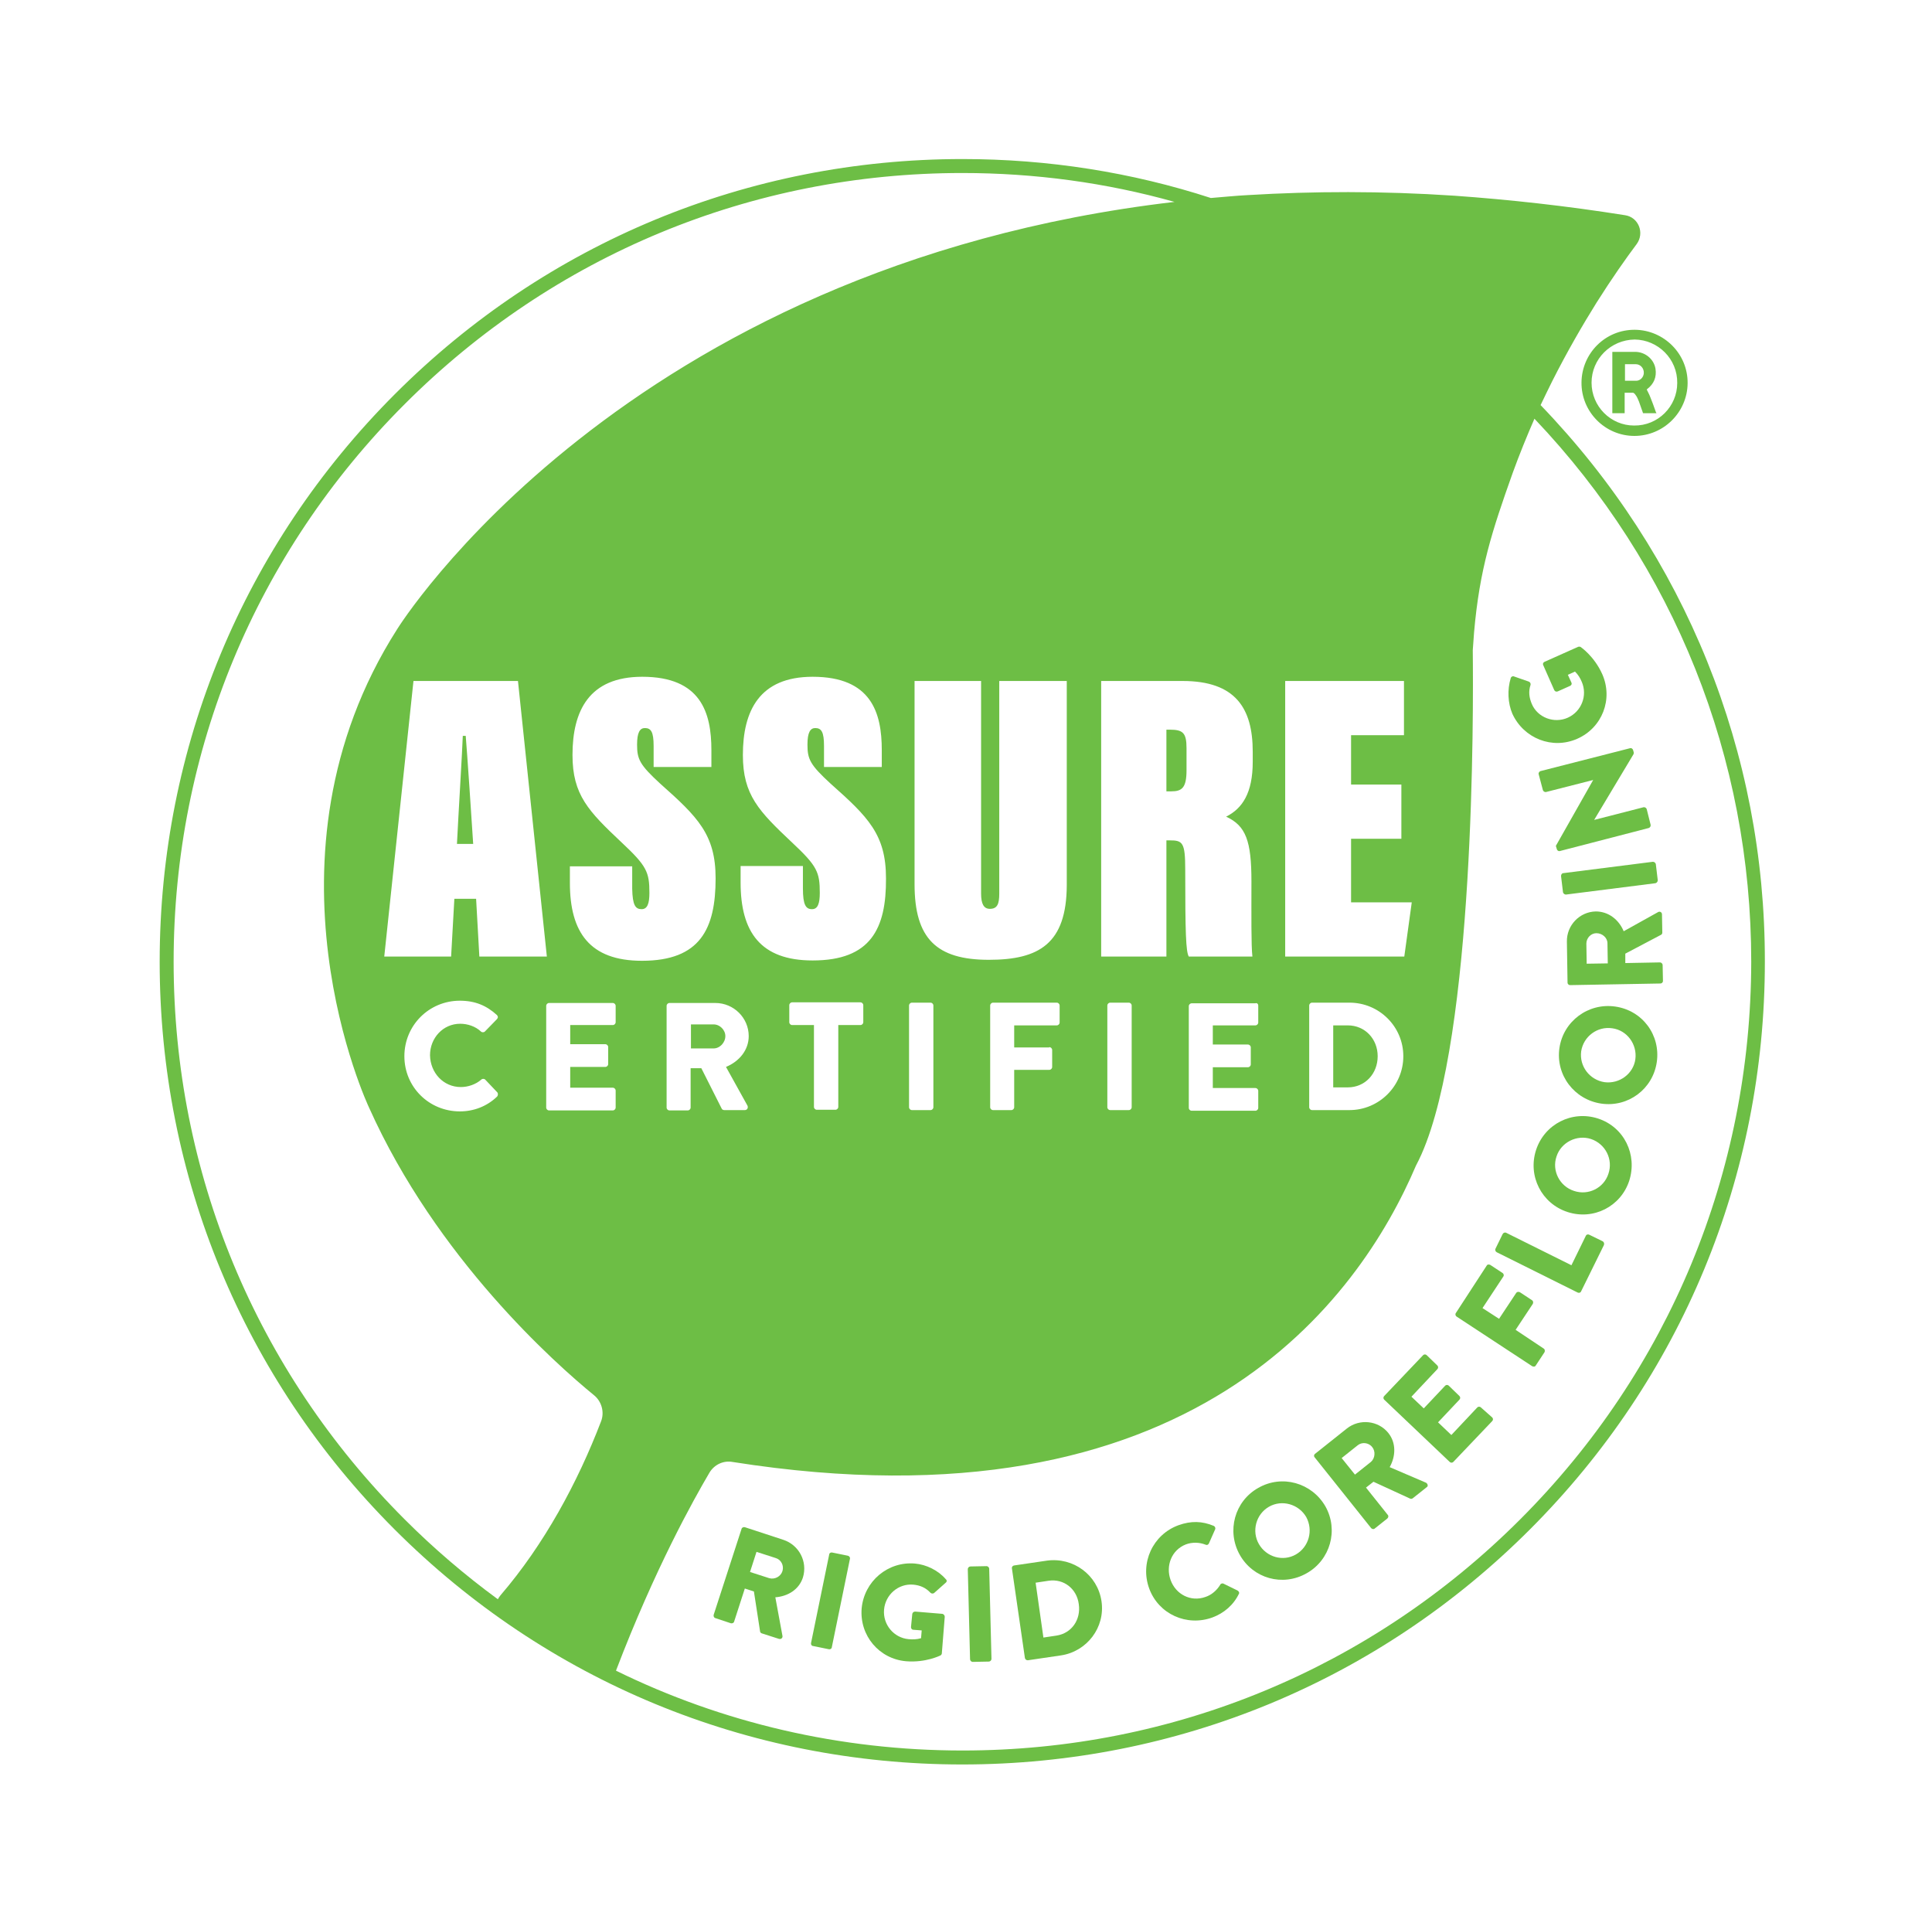 <?xml version="1.0" encoding="utf-8"?>
<!-- Generator: Adobe Illustrator 27.0.1, SVG Export Plug-In . SVG Version: 6.00 Build 0)  -->
<svg version="1.1" id="Layer_1" xmlns="http://www.w3.org/2000/svg" xmlns:xlink="http://www.w3.org/1999/xlink" x="0px" y="0px"
	 viewBox="0 0 595.3 587.3" style="enable-background:new 0 0 595.3 587.3;" xml:space="preserve">
<style type="text/css">
	.st0{fill:#6DBE45;}
</style>
<g>
	<g>
		<path class="st0" d="M241.4,474.4l-11.9-3.9c-0.4-0.1-0.9,0.1-1,0.5l-8.6,26.5c-0.1,0.4,0.1,0.9,0.5,1l4.8,1.6
			c0.4,0.1,0.9-0.1,1-0.5l3.3-10.2l2.8,0.9l1.9,12.3c0,0.2,0.2,0.5,0.5,0.6l5.3,1.7c0.7,0.2,1.2-0.3,1.1-0.9l-2.2-11.9
			c3.9-0.3,7.3-2.4,8.5-6.1C248.9,481.1,246.2,476,241.4,474.4z M241.1,484c-0.5,1.7-2.4,2.7-4.1,2.2l-5.9-1.9l2-6.2l5.9,1.9
			C240.7,480.5,241.6,482.3,241.1,484z"/>
	</g>
	<g>
		<path class="st0" d="M261.3,479.3l-4.9-1c-0.4-0.1-0.9,0.2-0.9,0.6l-5.6,27.3c-0.1,0.4,0.2,0.9,0.6,0.9l4.9,1
			c0.4,0.1,0.9-0.2,0.9-0.6l5.6-27.3C262,479.9,261.7,479.4,261.3,479.3z"/>
	</g>
	<g>
		<path class="st0" d="M281.9,481.7c-8.3-0.7-15.6,5.4-16.4,13.8c-0.7,8.4,5.4,15.6,13.7,16.3c6.1,0.5,10.6-1.8,10.6-1.8
			c0.2-0.1,0.4-0.4,0.4-0.6l0.9-11.3c0-0.4-0.3-0.8-0.7-0.9l-8.4-0.7c-0.5,0-0.8,0.3-0.9,0.7l-0.4,4.1c0,0.4,0.3,0.8,0.7,0.8
			l2.6,0.2l-0.2,2.4c-1.3,0.4-2.6,0.4-3.8,0.3c-4.6-0.4-8-4.5-7.6-9.1c0.4-4.6,4.4-8.1,9-7.7c2.1,0.2,3.8,0.9,5.3,2.5
			c0.3,0.3,0.8,0.3,1.1,0.1l3.6-3.2c0.4-0.3,0.4-0.8,0-1.1C289.1,483.8,285.4,482,281.9,481.7z"/>
	</g>
	<g>
		<path class="st0" d="M304,482.5l-5,0.1c-0.4,0-0.8,0.4-0.8,0.8l0.7,27.8c0,0.4,0.4,0.8,0.8,0.8l5-0.1c0.4,0,0.8-0.4,0.8-0.8
			l-0.7-27.8C304.8,482.9,304.4,482.5,304,482.5z"/>
	</g>
	<g>
		<path class="st0" d="M322.6,480.8l-10.2,1.5c-0.4,0.1-0.7,0.5-0.6,0.9l4,27.6c0.1,0.4,0.4,0.7,0.9,0.7l10.2-1.5
			c8-1.2,13.7-8.6,12.5-16.7C338.2,485.2,330.7,479.7,322.6,480.8z M325.5,503.9l-4,0.6l-2.4-16.9l4-0.6c4.7-0.7,8.7,2.5,9.3,7.2
			C333.1,499,330.2,503.2,325.5,503.9z"/>
	</g>
	<g>
		<path class="st0" d="M381.3,490l-4.3-2.1c-0.3-0.2-0.9,0-1,0.3c-1,1.7-2.7,3.2-4.6,3.8c-4.5,1.6-9.1-0.8-10.7-5.2
			c-1.6-4.4,0.3-9.3,4.7-11c1.9-0.7,4.1-0.7,6.1,0.1c0.4,0.2,0.8,0,1-0.4l1.9-4.3c0.2-0.4,0-0.9-0.4-1.1c-3.6-1.5-7-1.6-10.9-0.2
			c-7.9,2.9-11.9,11.6-9,19.5c2.9,7.9,11.6,11.8,19.5,8.9c3.5-1.3,6.5-3.8,8.2-7.4C381.9,490.7,381.7,490.2,381.3,490z"/>
	</g>
	<g>
		<path class="st0" d="M387.7,458.4c-7.3,4.1-9.8,13.3-5.7,20.6s13.2,9.9,20.6,5.7c7.3-4.1,9.9-13.3,5.8-20.6
			C404.2,456.8,395,454.2,387.7,458.4z M399.3,478.9c-4,2.3-9.1,0.8-11.4-3.2c-2.3-4-0.9-9.2,3.1-11.5c4-2.3,9.2-0.8,11.5,3.2
			C404.7,471.5,403.3,476.6,399.3,478.9z"/>
	</g>
	<g>
		<path class="st0" d="M439.4,456.8l-11.2-4.8c1.9-3.4,2-7.5-0.4-10.5c-3.1-3.9-8.9-4.5-12.8-1.4l-9.8,7.8c-0.4,0.3-0.4,0.8-0.1,1.1
			l17.4,21.8c0.3,0.3,0.8,0.4,1.1,0.1l3.9-3.1c0.3-0.3,0.4-0.8,0.1-1.1l-6.7-8.4l2.3-1.8l11.3,5.2c0.2,0.1,0.5,0.1,0.8-0.1l4.4-3.5
			C440.1,457.8,439.9,457.1,439.4,456.8z M422.4,450.4l-4.9,3.9l-4.1-5.1l4.9-3.9c1.3-1.1,3.4-0.9,4.5,0.5
			C423.9,447.1,423.7,449.3,422.4,450.4z"/>
	</g>
	<g>
		<path class="st0" d="M456.3,433.6c-0.3-0.3-0.8-0.3-1.1,0l-8,8.5l-4.1-3.9l6.6-7c0.3-0.3,0.3-0.8,0-1.1l-3.3-3.2
			c-0.3-0.3-0.8-0.3-1.1,0l-6.6,7l-3.8-3.6l8-8.5c0.3-0.3,0.3-0.8,0-1.1l-3.3-3.2c-0.3-0.3-0.8-0.3-1.1,0l-12,12.6
			c-0.3,0.3-0.3,0.8,0,1.1l20.2,19.2c0.3,0.3,0.8,0.3,1.1,0l12-12.6c0.3-0.3,0.3-0.8,0-1.1L456.3,433.6z"/>
	</g>
	<g>
		<path class="st0" d="M467,409.7l5.3-8c0.2-0.4,0.1-0.9-0.2-1.1l-3.8-2.5c-0.4-0.2-0.9-0.1-1.1,0.2l-5.3,8l-5.1-3.3l6.4-9.7
			c0.3-0.4,0.1-0.9-0.2-1.1l-3.8-2.5c-0.4-0.2-0.9-0.2-1.1,0.2l-9.5,14.6c-0.3,0.4-0.1,0.9,0.2,1.1l23.3,15.3
			c0.4,0.2,0.9,0.2,1.1-0.2l2.7-4.1c0.2-0.4,0.1-0.9-0.2-1.1L467,409.7z"/>
	</g>
	<g>
		<path class="st0" d="M493.8,382.4l-4.1-2c-0.4-0.2-0.9-0.1-1.1,0.4l-4.4,9l-20.1-10c-0.4-0.2-0.9,0-1.1,0.4l-2.2,4.5
			c-0.2,0.4,0,0.9,0.4,1.1l24.9,12.4c0.4,0.2,0.9,0.1,1.1-0.4l7-14.2C494.4,383.1,494.2,382.6,493.8,382.4z"/>
	</g>
	<g>
		<path class="st0" d="M492.4,344.6c-8-2.6-16.5,1.7-19.1,9.7c-2.6,8,1.7,16.5,9.7,19.1c8,2.6,16.4-1.7,19-9.6
			C504.6,355.7,500.4,347.2,492.4,344.6z M495.6,361.6c-1.4,4.4-6.2,6.8-10.6,5.3c-4.4-1.4-6.9-6.2-5.4-10.6
			c1.4-4.4,6.3-6.8,10.6-5.4C494.7,352.4,497.1,357.2,495.6,361.6z"/>
	</g>
	<g>
		<path class="st0" d="M497.7,310.1c-8.3-1.2-16,4.5-17.2,12.8c-1.2,8.3,4.6,15.9,12.9,17.1c8.3,1.2,15.9-4.5,17.1-12.8
			C511.7,318.9,506.1,311.3,497.7,310.1z M503.9,326.3c-0.6,4.5-4.9,7.7-9.5,7.1c-4.6-0.7-7.8-4.9-7.2-9.5c0.7-4.6,5-7.8,9.6-7.1
			C501.3,317.4,504.5,321.7,503.9,326.3z"/>
	</g>
	<g>
		<path class="st0" d="M512.3,297.3c0-0.4-0.4-0.8-0.8-0.8l-10.7,0.2l0-2.9l11-5.8c0.2-0.1,0.4-0.3,0.4-0.7l-0.1-5.6
			c0-0.7-0.7-1-1.2-0.7l-10.6,5.9c-1.5-3.6-4.7-6.1-8.6-6.1c-5,0.1-9,4.3-8.9,9.3l0.2,12.6c0,0.5,0.4,0.8,0.8,0.8l27.8-0.5
			c0.4,0,0.8-0.3,0.8-0.8L512.3,297.3z M488.9,296.9l-0.1-6.2c0-1.7,1.4-3.2,3.1-3.2c1.8,0,3.4,1.4,3.4,3.1l0.1,6.2L488.9,296.9z"/>
	</g>
	<g>
		<path class="st0" d="M481,269.9l0.6,5c0.1,0.4,0.5,0.7,0.9,0.7l27.6-3.5c0.4-0.1,0.7-0.5,0.7-0.9l-0.6-5c-0.1-0.4-0.5-0.7-0.9-0.7
			l-27.6,3.5C481.3,269,481,269.4,481,269.9z"/>
	</g>
	<g>
		<path class="st0" d="M474.1,238.5l1.3,4.9c0.1,0.4,0.6,0.7,1,0.6l14.5-3.7l0,0l-11.5,20.3l0.3,1c0.1,0.4,0.5,0.7,0.9,0.6l27.4-7.1
			c0.4-0.1,0.7-0.6,0.6-1l-1.2-4.8c-0.1-0.4-0.6-0.7-1-0.6l-15.2,3.9l0,0l12.1-20.2c0.1-0.1,0.1-0.5,0.1-0.6l-0.2-0.7
			c-0.1-0.4-0.5-0.7-0.9-0.6l-27.4,7C474.3,237.6,474,238.1,474.1,238.5z"/>
	</g>
	<g>
		<path class="st0" d="M486,227.6c7.7-3.4,11.1-12.2,7.7-19.9c-2.5-5.6-6.7-8.4-6.7-8.4c-0.2-0.1-0.6-0.1-0.8,0l-10.3,4.6
			c-0.4,0.2-0.6,0.6-0.4,1l3.4,7.7c0.2,0.4,0.6,0.6,1.1,0.4l3.8-1.7c0.4-0.2,0.6-0.6,0.4-1l-1.1-2.4l2.2-1c1,1,1.6,2,2.1,3.2
			c1.8,4.2-0.1,9.1-4.3,11c-4.2,1.9-9.3,0-11.1-4.2c-0.8-1.9-1.1-3.8-0.4-5.9c0.1-0.4-0.1-0.8-0.5-1l-4.6-1.6
			c-0.4-0.2-0.9,0.1-1,0.5c-1.1,3.6-0.9,7.7,0.5,11C469.5,227.5,478.3,231,486,227.6z"/>
	</g>
	<g>
		<path class="st0" d="M142.6,226.7c-0.1,3.7-1.4,25-1.8,33.3h5c-0.4-6.5-1.9-28.7-2.3-33.3H142.6z"/>
	</g>
	<g>
		<path class="st0" d="M365.6,237.3v-6.8c0-4.7-1.1-5.7-5.1-5.7h-1.1v19h1.5C364.2,243.8,365.6,242.7,365.6,237.3z"/>
	</g>
	<g>
		<path class="st0" d="M410.8,315.8V335h4.5c5.3,0,9.2-4.2,9.2-9.6c0-5.3-3.9-9.5-9.2-9.5H410.8z"/>
	</g>
	<g>
		<path class="st0" d="M219.9,315.6h-7v7.4h7c1.9,0,3.6-1.8,3.6-3.8C223.5,317.3,221.8,315.6,219.9,315.6z"/>
	</g>
	<g>
		<path class="st0" d="M474.7,124.8c1.2-2.5,2.4-5,3.6-7.4c4.6-9.1,9.3-17.2,13.6-24.1c4.8-7.6,9.1-13.7,12.4-18.1
			c2.5-3.4,0.6-8.3-3.6-8.9c-18.2-2.9-35.7-4.8-52.5-6c-22.5-1.5-43.6-1.4-63.6-0.2c-3.9,0.2-7.7,0.6-11.5,0.9
			C348.8,53.1,323,49,296.6,49c-66.1,0-128.2,25.7-174.9,72.4S49.2,230.3,49.2,296.3s25.7,128.2,72.4,174.9s108.8,72.4,174.9,72.4
			c66.1,0,128.2-25.7,174.9-72.4s72.4-108.8,72.4-174.9C543.9,231.8,519.3,171.1,474.7,124.8z M503.6,134.3c-9,0-16.4-7.4-16.3-16.5
			c0.1-9,7.4-16.3,16.5-16.2c8.9,0.1,16.3,7.4,16.2,16.5C519.9,127,512.6,134.3,503.6,134.3z M490.4,117.9c0,7.3,5.9,13.2,13.1,13.2
			c7.4,0.1,13.3-5.9,13.3-13.1c0.1-7.4-5.9-13.3-13.1-13.4C496.3,104.7,490.4,110.6,490.4,117.9z M496.8,108.4c0.1,0,0.1,0,0.2,0
			c2.3,0,4.5,0,6.8,0c3.1,0,5.8,2.2,6.3,5.2c0.4,2.6-0.5,4.7-2.6,6.3c0,0-0.1,0.1-0.1,0.1c0.1,0.3,0.3,0.5,0.4,0.8
			c0.6,1.1,1,2.4,1.5,3.6c0.3,0.9,0.6,1.7,0.9,2.5c0.1,0.1,0.1,0.3,0.2,0.4c-0.1,0-0.1,0-0.2,0c-1.3,0-2.5,0-3.8,0
			c-0.1,0-0.2,0-0.2-0.2c-0.4-1.1-0.8-2.3-1.2-3.4c-0.3-0.7-0.6-1.5-1.1-2.1c-0.1-0.2-0.3-0.4-0.5-0.5c0,0-0.1-0.1-0.2-0.1
			c-0.8,0-1.7,0-2.5,0c0,0,0,0-0.1,0c0,2.1,0,4.2,0,6.3c-1.3,0-2.5,0-3.8,0C496.8,121.1,496.8,114.8,496.8,108.4z M500.7,117.3
			c0.1,0,0.1,0,0.2,0c1,0,1.9,0,2.9,0c0.2,0,0.3,0,0.5,0c1.2-0.1,2.1-1.1,2.2-2.3c0.1-1.5-1-2.8-2.5-2.8c-1,0-2,0-3.1,0
			c-0.1,0-0.1,0-0.2,0C500.7,114,500.7,115.6,500.7,117.3z M396,209.8h36.6v16.7h-16.3v15.2h15.5v16.7h-15.5V278H435l-2.3,16.7H396
			V209.8z M432.4,325.4c0,9.2-7.5,16.6-16.6,16.6h-11.5c-0.5,0-0.9-0.4-0.9-0.9v-31.3c0-0.5,0.4-0.9,0.9-0.9h11.5
			C425,308.9,432.4,316.3,432.4,325.4z M387.7,309.8v5.2c0,0.5-0.4,0.9-0.9,0.9h-13.1v5.9h10.8c0.5,0,0.9,0.4,0.9,0.9v5.2
			c0,0.5-0.4,0.9-0.9,0.9h-10.8v6.4h13.1c0.5,0,0.9,0.4,0.9,0.9v5.2c0,0.5-0.4,0.9-0.9,0.9h-19.6c-0.5,0-0.9-0.4-0.9-0.9v-31.3
			c0-0.5,0.4-0.9,0.9-0.9h19.6C387.3,308.9,387.7,309.3,387.7,309.8z M386,231.6v3.1c0,9.6-3.2,14.4-8.2,16.9
			c6.1,2.8,7.8,7.5,7.8,19.9c0,10.2-0.1,19.9,0.3,23.2h-19.6c-0.9-1.5-1.1-7.4-1.1-26.8c0-8.4-0.8-9-4.8-9h-1v35.8h-20.1v-84.9h25.1
			C380.7,209.8,386,218.2,386,231.6z M348.7,309.8v31.3c0,0.5-0.4,0.9-0.9,0.9h-5.7c-0.5,0-0.9-0.4-0.9-0.9v-31.3
			c0-0.5,0.4-0.9,0.9-0.9h5.7C348.3,308.9,348.7,309.3,348.7,309.8z M185.2,437.9c-7.2,18.8-17.5,37.9-31,53.6
			c-0.3,0.4-0.6,0.8-0.8,1.2c-10.1-7.4-19.7-15.6-28.7-24.6c-45.9-45.9-71.2-106.9-71.2-171.8s25.3-125.9,71.2-171.8
			c45.9-45.9,106.9-71.2,171.8-71.2c22.4,0,44.4,3,65.4,8.9C191.6,82.1,122.4,193.8,122.4,193.8c-45.1,70.6-8.7,147.4-8.7,147.4
			c20.8,46.4,57.4,78.9,69.4,88.7C185.4,431.8,186.3,435.1,185.2,437.9z M323.3,322.6c0.5,0,0.9,0.4,0.9,0.9v5.2
			c0,0.5-0.4,0.9-0.9,0.9h-10.8v11.5c0,0.5-0.4,0.9-0.9,0.9h-5.6c-0.5,0-0.9-0.4-0.9-0.9v-31.3c0-0.5,0.4-0.9,0.9-0.9h19.6
			c0.5,0,0.9,0.4,0.9,0.9v5.2c0,0.5-0.4,0.9-0.9,0.9h-13.1v6.8H323.3z M304.7,295.7c-16.2,0-22.9-6.6-22.9-23.3v-62.6h20.5v65.5
			c0,3.1,0.8,4.7,2.7,4.7c2.3,0,2.9-1.5,2.9-4.7v-65.5h20.8v63C328.6,290.7,320.2,295.7,304.7,295.7z M287.6,309.8v31.3
			c0,0.5-0.4,0.9-0.9,0.9H281c-0.5,0-0.9-0.4-0.9-0.9v-31.3c0-0.5,0.4-0.9,0.9-0.9h5.7C287.2,308.9,287.6,309.3,287.6,309.8z
			 M244.1,315.8c-0.5,0-0.9-0.4-0.9-0.9v-5.2c0-0.5,0.4-0.9,0.9-0.9h21c0.5,0,0.9,0.4,0.9,0.9v5.2c0,0.5-0.4,0.9-0.9,0.9h-6.8v25.2
			c0,0.5-0.4,0.9-0.9,0.9h-5.7c-0.5,0-0.9-0.4-0.9-0.9v-25.2H244.1z M250.4,295.9c-16.1,0-22.2-8.8-22.2-24v-5.1h19.2v6.9
			c0,5.1,0.9,6.4,2.8,6.4c1.8,0,2.4-1.8,2.4-5c0-6.4-0.8-8.3-8.5-15.5c-10.3-9.7-15.2-14.7-15.2-27c0-13.6,5.1-24.1,21.5-24.1
			c18.1,0,21.3,11.1,21.3,22.6v5.2h-17.8v-6.5c0-4.3-0.8-5.5-2.7-5.5c-1.5,0-2.4,1.3-2.4,5.1c0,4.5,0.8,6.2,7.1,12
			c11.6,10.3,17.1,15.7,17.1,29.2C273.1,286.1,268.3,295.9,250.4,295.9z M230.3,340.6c0.3,0.6,0,1.4-0.8,1.4h-6.3
			c-0.4,0-0.7-0.2-0.8-0.4l-6.3-12.5h-3.3v12.1c0,0.5-0.4,0.9-0.9,0.9h-5.6c-0.5,0-0.9-0.4-0.9-0.9v-31.3c0-0.5,0.4-0.9,0.9-0.9
			h14.1c5.7,0,10.3,4.6,10.3,10.2c0,4.3-2.9,7.8-7,9.5L230.3,340.6z M197.7,280.1c1.8,0,2.4-1.8,2.4-5c0-6.4-0.8-8.3-8.5-15.5
			c-10.3-9.7-15.2-14.7-15.2-27c0-13.6,5.1-24.1,21.5-24.1c18.1,0,21.3,11.1,21.3,22.6v5.2h-17.8v-6.5c0-4.3-0.8-5.5-2.7-5.5
			c-1.5,0-2.4,1.3-2.4,5.1c0,4.5,0.8,6.2,7.1,12c11.6,10.3,17.1,15.7,17.1,29.2c0,15.5-4.7,25.4-22.7,25.4c-16.1,0-22.2-8.8-22.2-24
			v-5.1h19.2v6.9C194.9,278.9,195.8,280.1,197.7,280.1z M142,334.9c2.2,0,4.6-0.8,6.3-2.3c0.3-0.3,0.9-0.3,1.2,0l3.7,3.9
			c0.3,0.3,0.3,0.9,0,1.3c-3.2,3.1-7.3,4.6-11.5,4.6c-9.5,0-17.1-7.5-17.1-17c0-9.5,7.6-17.1,17.1-17.1c4.7,0,8.2,1.5,11.4,4.4
			c0.4,0.4,0.4,0.9,0,1.3l-3.7,3.8c-0.3,0.3-0.9,0.3-1.2,0c-1.7-1.6-4.1-2.4-6.4-2.4c-5.3,0-9.3,4.4-9.3,9.7
			C132.6,330.5,136.6,334.9,142,334.9z M147.7,294.7l-1-17.8H140l-1,17.8h-20.6l9-84.9h32.2l8.9,84.9H147.7z M189.7,314.9
			c0,0.5-0.4,0.9-0.9,0.9h-13.1v5.9h10.8c0.5,0,0.9,0.4,0.9,0.9v5.2c0,0.5-0.4,0.9-0.9,0.9h-10.8v6.4h13.1c0.5,0,0.9,0.4,0.9,0.9
			v5.2c0,0.5-0.4,0.9-0.9,0.9h-19.6c-0.5,0-0.9-0.4-0.9-0.9v-31.3c0-0.5,0.4-0.9,0.9-0.9h19.6c0.5,0,0.9,0.4,0.9,0.9V314.9z
			 M468.4,468.1c-45.9,45.9-106.9,71.2-171.8,71.2c-37.6,0-74-8.5-106.8-24.6c12-31.4,23.8-52.5,28.8-61c1.5-2.5,4.3-3.8,7.1-3.3
			c141.8,22.4,193.2-50.5,210.6-91.3c0.6-1.1,1.1-2.2,1.7-3.5c16.4-37.1,16-136,15.8-155.3l0.4-5.5c1.7-19.5,5.5-31.1,11.9-49.1
			c2.1-5.8,4.4-11.4,6.7-16.7c43.1,45.3,66.8,104.5,66.8,167.3C539.5,361.2,514.3,422.2,468.4,468.1z"/>
	</g>
</g>
<g>
</g>
<g>
</g>
<g>
</g>
<g>
</g>
<g>
</g>
<g>
</g>
</svg>
